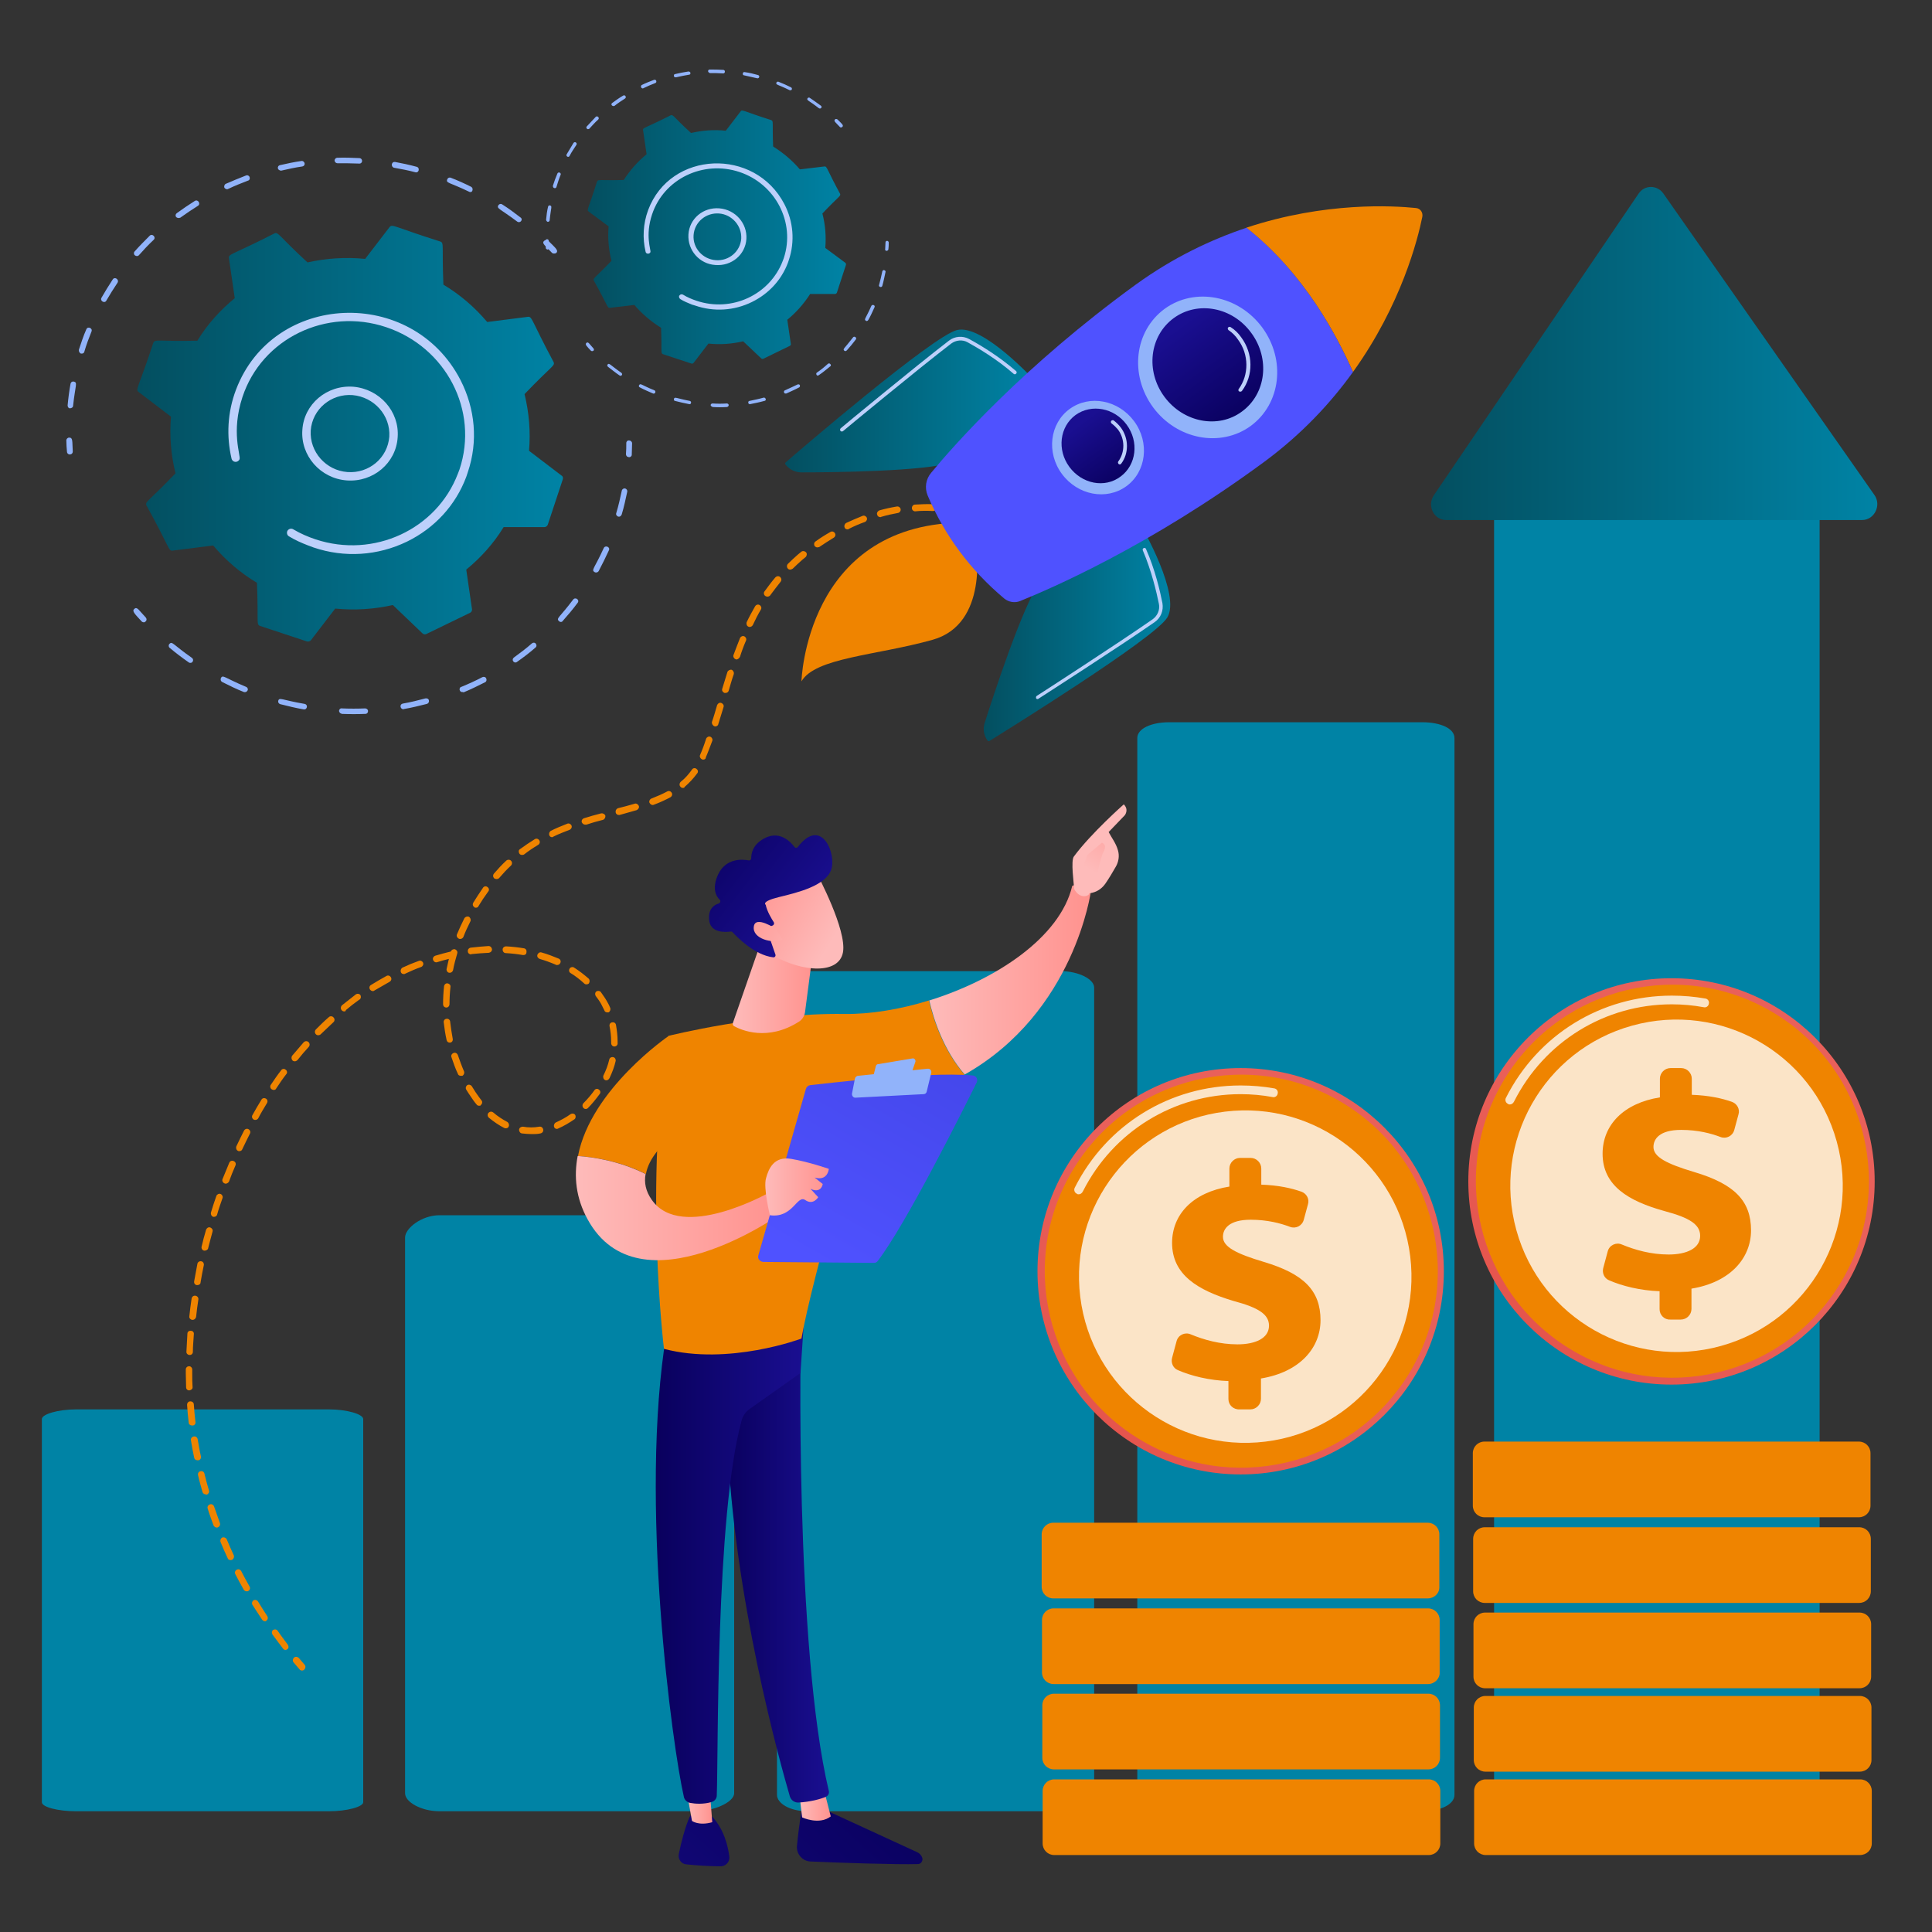 <?xml version="1.0" encoding="utf-8"?>
<!-- Generator: Adobe Illustrator 24.1.3, SVG Export Plug-In . SVG Version: 6.00 Build 0)  -->
<svg version="1.1" id="Calque_1" xmlns="http://www.w3.org/2000/svg" xmlns:xlink="http://www.w3.org/1999/xlink" x="0px" y="0px"
	 viewBox="0 0 600 600" style="enable-background:new 0 0 600 600;" xml:space="preserve">
<rect x="0" y="0" width="600" height="600" fill="#333333" stroke="none"/>
<style type="text/css">
	.st0{fill:#91B3FA;}
	.st1{fill:url(#SVGID_1_);}
	.st2{fill:#BDD0FB;}
	.st3{fill:url(#SVGID_2_);}
	.st4{fill:#0083A5;}
	.st5{fill:url(#SVGID_3_);}
	.st6{fill:url(#SVGID_4_);}
	.st7{fill:#EF8400;}
	.st8{opacity:0.78;fill:#FFFFFF;}
	.st9{fill:url(#SVGID_5_);}
	.st10{fill:url(#SVGID_6_);}
	.st11{fill:url(#SVGID_7_);}
	.st12{fill:url(#SVGID_8_);}
	.st13{fill:url(#SVGID_9_);}
	.st14{fill:url(#SVGID_10_);}
	.st15{fill:url(#SVGID_11_);}
	.st16{fill:url(#SVGID_12_);}
	.st17{fill:url(#SVGID_13_);}
	.st18{fill:url(#SVGID_14_);}
	.st19{fill:url(#SVGID_15_);}
	.st20{fill:url(#SVGID_16_);}
	.st21{fill:url(#SVGID_17_);}
	.st22{fill:url(#SVGID_18_);}
	.st23{fill:url(#SVGID_19_);}
	.st24{fill:url(#SVGID_20_);}
	.st25{fill:url(#SVGID_21_);}
	.st26{fill:url(#SVGID_22_);}
	.st27{fill:url(#SVGID_23_);}
	.st28{fill:url(#SVGID_24_);}
	.st29{fill:url(#SVGID_25_);}
	.st30{fill:url(#SVGID_26_);}
</style>
<g>
	<g>
		<g>
			<g>
				<path class="st0" d="M21.4,141.1c-0.3-0.1-0.6-0.4-0.6-0.8c-0.1-1.2-0.2-2.3-0.2-3.5c0-0.5,0.4-0.9,0.9-0.9
					c1.2,0,0.9,1.2,1.1,4.3c0,0.5-0.3,0.9-0.8,0.9C21.7,141.2,21.5,141.1,21.4,141.1z"/>
				<path class="st0" d="M21,125.9c0.2-2.2,0.5-4.5,0.9-6.7c0.1-0.5,0.5-0.8,1-0.7c1.3,0.3,0.5,1-0.2,7.5c0,0.5-0.5,0.8-1,0.8
					C21.3,126.8,21,126.4,21,125.9z M24.5,108.6c0.7-2.1,1.4-4.3,2.3-6.3c0.4-1.1,2.1-0.4,1.6,0.7c-0.8,2-1.6,4.1-2.2,6.2
					c-0.1,0.5-0.6,0.7-1.1,0.6C24.7,109.6,24.4,109.1,24.5,108.6z M31.5,92.5c1.1-1.9,2.3-3.9,3.5-5.7c0.6-1,2.1,0,1.5,1
					c-1.2,1.8-2.4,3.7-3.5,5.6C32.5,94.3,31,93.5,31.5,92.5z M41.9,79.3c-0.4-0.3-0.4-0.9-0.1-1.2c1.5-1.7,3.1-3.3,4.7-4.9
					c0.8-0.8,2.1,0.5,1.2,1.3c-1.6,1.5-3.1,3.1-4.6,4.8C42.8,79.6,42.3,79.6,41.9,79.3z M54.7,67.4c-0.3-0.4-0.2-0.9,0.2-1.2
					c1.8-1.3,3.7-2.6,5.6-3.8c1-0.6,1.9,0.9,1,1.5c-1.9,1.2-3.7,2.4-5.5,3.7C55.5,67.8,55,67.7,54.7,67.4z M70.2,58.7
					c-0.2-0.1-0.4-0.2-0.5-0.4c-0.2-0.4,0-1,0.4-1.2c2.1-0.9,4.2-1.8,6.3-2.6c0.5-0.2,1,0.1,1.1,0.5c0.2,0.4,0,1-0.5,1.1
					c-2.1,0.8-4.1,1.6-6.2,2.6C70.7,58.8,70.4,58.8,70.2,58.7z M86.9,52.9c-0.3-0.1-0.5-0.3-0.6-0.6c-0.1-0.5,0.2-0.9,0.6-1
					c2.2-0.5,4.5-1,6.7-1.3c0.5-0.1,0.9,0.3,1,0.7c0.1,0.5-0.2,0.9-0.7,1c-2.2,0.3-4.4,0.8-6.6,1.3C87.3,53,87.1,53,86.9,52.9z
					 M103.9,49.9c0-0.5,0.4-0.9,0.8-0.9c2.3-0.1,4.6,0,6.9,0.1c1.2,0.1,1.1,1.8-0.1,1.7c-2.2-0.1-4.5-0.1-6.7-0.1
					C104.4,50.7,104,50.4,103.9,49.9z M160.6,68.8c-5.3-4-6.5-4-5.8-5.1c0.3-0.4,0.8-0.5,1.2-0.2c1.9,1.2,3.8,2.6,5.6,4
					C162.6,68.1,161.6,69.5,160.6,68.8z M121.7,51c0.1-0.5,0.5-0.8,1-0.7c2.2,0.4,4.5,0.9,6.7,1.5c1.1,0.3,0.7,2-0.4,1.7
					c-2.2-0.6-4.4-1-6.6-1.4C121.9,52,121.6,51.5,121.7,51z M145.6,59.5c-6-2.9-7.2-2.6-6.7-3.8c0.3-0.8,1.2-0.5,1.1-0.5
					c2.1,0.8,4.3,1.8,6.3,2.8c0.4,0.2,0.6,0.7,0.4,1.2C146.6,59.6,146.1,59.8,145.6,59.5z"/>
				<path class="st0" d="M171.4,78.5c-2-2.2-3.3-2.9-2.4-3.7c0.3-0.3,0.9-0.3,1.3,0c2.2,2.2,3.3,3,2.4,3.8
					C172.3,78.8,171.7,78.8,171.4,78.5z"/>
			</g>
			<g>
				<path class="st0" d="M195,141.9c-0.4-0.1-0.6-0.5-0.6-0.9c0.1-1.1,0.1-2.3,0.1-3.4c0-0.5,0.4-0.9,0.9-0.8c0.5,0,0.9,0.4,0.9,0.9
					c0,1.2-0.1,2.3-0.1,3.5c0,0.5-0.4,0.8-0.9,0.8C195.2,141.9,195.1,141.9,195,141.9z"/>
				<path class="st0" d="M75.7,214.9c-2.3-0.9-4.5-2-6.7-3.1c-0.4-0.2-0.6-0.7-0.4-1.2c0.6-1.2,1.1-0.1,7.8,2.7
					c0.5,0.2,0.7,0.7,0.5,1.1C76.5,215.2,75.6,214.9,75.7,214.9z M86.4,217.7c0.3-1.3,1.1-0.3,8.2,0.9c0.5,0.1,0.8,0.5,0.7,1
					c-0.1,0.5-0.5,0.8-1,0.7c-2.4-0.4-4.8-1-7.2-1.6C86.6,218.6,86.3,218.1,86.4,217.7z M58.6,205.7c-2-1.4-4-2.9-5.9-4.5
					c-0.4-0.3-0.4-0.9-0.1-1.2c0.9-1,1.1,0.2,7,4.3c0.4,0.3,0.5,0.8,0.2,1.2C59.6,205.9,59,206,58.6,205.7z M105.9,221.6
					c-0.3-0.1-0.6-0.5-0.6-0.8c0-0.5,0.4-0.9,0.9-0.8c2.4,0.1,4.8,0.1,7.2,0c0.5,0,0.9,0.4,0.9,0.8c0,0.5-0.3,0.9-0.8,0.9
					c-2.4,0.1-4.9,0.1-7.4,0C106.1,221.6,106,221.6,105.9,221.6z M125,220.2c-0.3-0.1-0.5-0.3-0.6-0.7c-0.1-0.5,0.2-0.9,0.7-1
					c2.4-0.4,4.7-1,7-1.6c0.5-0.1,1,0.1,1.1,0.6c0.1,0.5-0.1,0.9-0.6,1.1c-2.4,0.6-4.8,1.2-7.2,1.6
					C125.3,220.3,125.2,220.3,125,220.2z M143.3,214.9c-0.2-0.1-0.4-0.2-0.5-0.5c-0.2-0.4,0-1,0.5-1.1c2.2-0.9,4.4-1.9,6.5-3
					c0.4-0.2,1-0.1,1.2,0.4c0.2,0.4,0.1,1-0.4,1.2c-2.2,1.1-4.4,2.2-6.6,3.1C143.7,214.9,143.5,214.9,143.3,214.9z M159.8,205.7
					c-0.2-0.1-0.3-0.2-0.4-0.3c-0.3-0.4-0.2-0.9,0.2-1.2c1.9-1.4,3.8-2.8,5.6-4.4c0.4-0.3,0.9-0.3,1.2,0.1c0.3,0.4,0.3,0.9-0.1,1.2
					c-1.8,1.6-3.8,3.1-5.8,4.5C160.4,205.7,160.1,205.8,159.8,205.7z M173.6,192.9c-1-0.9,0.2-1.1,4.4-6.7c0.7-0.9,2.1,0.1,1.4,1
					c-1.4,1.9-3,3.8-4.6,5.6C174.6,193.2,174,193.3,173.6,192.9z M184.7,177.7c-1.2-0.7-0.1-1.1,2.8-7.5c0.5-1,2.1-0.3,1.6,0.7
					c-1,2.2-2.1,4.4-3.2,6.5C185.6,177.8,185.1,177.9,184.7,177.7z M191.9,160.4c-0.4-0.2-0.7-0.6-0.5-1.1c0.7-2.3,1.2-4.6,1.7-6.9
					c0.1-0.5,0.6-0.8,1-0.7c0.5,0.1,0.8,0.6,0.7,1c-0.5,2.3-1,4.7-1.7,7C192.9,160.3,192.4,160.6,191.9,160.4
					C192,160.4,191.9,160.4,191.9,160.4z"/>
				<path class="st0" d="M44,193c-2.1-2.3-3.1-3.2-2.3-3.9c0.9-0.8,1.4,0.4,3.6,2.7c0.3,0.4,0.3,0.9-0.1,1.2
					C44.9,193.4,44.3,193.3,44,193z"/>
			</g>
			<g>
				<linearGradient id="SVGID_1_" gradientUnits="userSpaceOnUse" x1="42.645" y1="134.683" x2="174.716" y2="134.683">
					<stop  offset="4.467905e-03" style="stop-color:#034F60"/>
					<stop  offset="1" style="stop-color:#0083A5"/>
				</linearGradient>
				<path class="st1" d="M53.6,171l12.6-1.6c3.8,4.5,8.4,8.5,13.6,11.6c0.5,12.1-0.3,13,1,13.4l14.5,4.8c0.4,0.1,0.9,0,1.2-0.3
					l7.6-9.9c6.1,0.6,12.1,0.2,17.9-1.1l9.2,8.8c0.3,0.3,0.8,0.4,1.2,0.2l13.6-6.6c0.4-0.2,0.6-0.6,0.6-1l-1.8-12.4
					c4.5-3.7,8.5-8.1,11.6-13.2l12.7,0c0.4,0,0.8-0.3,1-0.7l4.7-14.2c0.1-0.4,0-0.9-0.4-1.1l-10.1-7.7c0.5-6,0-11.9-1.4-17.6
					c8.4-8.8,9.6-8.8,9-10c-7-13.1-6.6-14.2-8-14l-12.6,1.6c-3.8-4.5-8.4-8.5-13.6-11.6c-0.5-12.1,0.3-13-1-13.4
					c-14.5-4.6-14.8-5.5-15.7-4.5l-7.6,9.9c-6.1-0.6-12.1-0.2-17.9,1.1c-9-8.3-9.1-9.6-10.3-9c-13.3,6.8-14.3,6.3-14.1,7.7l1.8,12.4
					c-4.5,3.7-8.5,8.1-11.6,13.2c-12.1,0.3-13.2-0.6-13.7,0.7C43,120.5,42,120.9,43,121.7l10.1,7.7c-0.5,6,0,11.9,1.4,17.6
					c-8.4,8.8-9.6,8.8-9,10C52.7,170,52.3,171.2,53.6,171z"/>
				<g>
					<path class="st2" d="M93.9,133.5c0.5-8,7.6-14,15.8-13.4c8.2,0.7,14.4,7.7,13.8,15.7c-0.5,8-7.6,14-15.8,13.4l0,0
						C99.5,148.6,93.3,141.5,93.9,133.5z M107.8,147.9L107.8,147.9L107.8,147.9z M109.5,122.7c-6.6-0.5-12.5,4.3-13,11
						c-0.4,6.6,4.7,12.4,11.4,12.9c6.7,0.5,12.5-4.4,13-11C121.3,129,116.2,123.3,109.5,122.7z"/>
				</g>
				<path class="st2" d="M95.7,169.4L95.7,169.4c-2.1-0.8-4.1-1.7-5.9-2.8c-0.6-0.3-0.8-1-0.6-1.6c0-0.1,0.1-0.1,0.1-0.2
					c0.4-0.6,1.2-0.8,1.8-0.4c2.2,1.3,4.5,2.3,6.9,3.1l0,0c18.1,6,37.6-3.1,44.2-20.4c0.2-0.4,0.3-0.9,0.5-1.3
					c6.1-18.3-4.2-38-22.8-44.2c-18.5-6.2-38.6,3.5-44.6,21.7c-3.6,10.9-0.5,18.1-0.9,19.3c-0.5,1.2-2.2,1.1-2.5-0.2
					c-1.6-6.9-1.3-14.3,1.4-21.4c11.5-30.3,54.6-32.2,69.7-3c4.6,9,5.5,19.1,2.3,28.6c-0.2,0.5-0.3,1-0.5,1.5
					c-3.3,8.8-9.8,15.9-18.4,20.1c-9.1,4.4-19.4,5.1-29.1,1.8C96.7,169.8,96.2,169.6,95.7,169.4z"/>
			</g>
		</g>
		<g>
			<g>
				<path class="st0" d="M169.8,77.4c-0.2-0.1-0.3-0.2-0.3-0.5c-0.1-0.7-0.1-1.4-0.1-2.1c0-0.3,0.2-0.5,0.5-0.5
					c0.7,0,0.5,0.7,0.7,2.6c0,0.3-0.2,0.5-0.5,0.6C170,77.5,169.9,77.5,169.8,77.4z"/>
				<path class="st0" d="M169.6,68.2c0.1-1.3,0.3-2.7,0.6-4c0.1-0.3,0.3-0.5,0.6-0.4c0.8,0.2,0.3,0.6-0.1,4.6c0,0.3-0.3,0.5-0.6,0.5
					C169.8,68.8,169.6,68.5,169.6,68.2z M171.7,57.7c0.4-1.3,0.9-2.6,1.4-3.8c0.3-0.7,1.3-0.2,1,0.4c-0.5,1.2-0.9,2.5-1.3,3.8
					c-0.1,0.3-0.4,0.4-0.7,0.3C171.8,58.3,171.7,58,171.7,57.7z M176,47.9c0.7-1.2,1.4-2.3,2.1-3.5c0.4-0.6,1.3,0,0.9,0.6
					c-0.7,1.1-1.5,2.2-2.1,3.4C176.6,49.1,175.6,48.5,176,47.9z M182.3,40c-0.2-0.2-0.3-0.5-0.1-0.7c0.9-1,1.9-2,2.8-3
					c0.5-0.5,1.3,0.3,0.8,0.8c-1,0.9-1.9,1.9-2.8,2.9C182.8,40.1,182.5,40.2,182.3,40z M190,32.7c-0.2-0.2-0.1-0.6,0.1-0.7
					c1.1-0.8,2.2-1.6,3.4-2.3c0.6-0.4,1.2,0.5,0.6,0.9c-1.1,0.7-2.3,1.5-3.3,2.3C190.5,33,190.2,32.9,190,32.7z M199.4,27.4
					c-0.1,0-0.2-0.1-0.3-0.3c-0.1-0.3,0-0.6,0.2-0.7c1.2-0.6,2.5-1.1,3.8-1.6c0.3-0.1,0.6,0,0.7,0.3c0.1,0.3,0,0.6-0.3,0.7
					c-1.3,0.5-2.5,1-3.7,1.6C199.7,27.5,199.6,27.5,199.4,27.4z M209.6,24c-0.2-0.1-0.3-0.2-0.3-0.4c-0.1-0.3,0.1-0.6,0.4-0.6
					c1.3-0.3,2.7-0.6,4.1-0.8c0.3,0,0.6,0.2,0.6,0.4c0.1,0.3-0.1,0.6-0.4,0.6c-1.3,0.2-2.7,0.5-4,0.8C209.8,24,209.7,24,209.6,24z
					 M219.9,22.1c0-0.3,0.2-0.5,0.5-0.5c1.4,0,2.8,0,4.2,0.1c0.7,0,0.7,1.1,0,1.1c-1.4-0.1-2.7-0.1-4.1-0.1
					C220.2,22.6,219.9,22.4,219.9,22.1z M254.3,33.6c-3.2-2.5-3.9-2.4-3.5-3.1c0.2-0.2,0.5-0.3,0.7-0.1c1.2,0.8,2.3,1.6,3.4,2.4
					C255.5,33.2,254.9,34,254.3,33.6z M230.7,22.8c0-0.3,0.3-0.5,0.6-0.4c1.4,0.2,2.7,0.5,4.1,0.9c0.7,0.2,0.4,1.2-0.3,1
					c-1.3-0.3-2.7-0.6-4-0.9C230.8,23.4,230.6,23.1,230.7,22.8z M245.2,28c-3.6-1.8-4.3-1.6-4.1-2.3c0.2-0.5,0.8-0.3,0.7-0.3
					c1.3,0.5,2.6,1.1,3.8,1.7c0.3,0.1,0.4,0.4,0.3,0.7C245.8,28,245.5,28.1,245.2,28z"/>
				<path class="st0" d="M260.8,39.4c-1.2-1.3-2-1.8-1.5-2.3c0.2-0.2,0.5-0.2,0.8,0c1.3,1.3,2,1.8,1.5,2.3
					C261.4,39.6,261,39.7,260.8,39.4z"/>
			</g>
			<g>
				<path class="st0" d="M275.2,77.9c-0.2-0.1-0.4-0.3-0.3-0.5c0-0.7,0.1-1.4,0.1-2.1c0-0.3,0.2-0.5,0.5-0.5c0.3,0,0.5,0.3,0.5,0.5
					c0,0.7,0,1.4-0.1,2.1c0,0.3-0.3,0.5-0.6,0.5C275.3,77.9,275.2,77.9,275.2,77.9z"/>
				<path class="st0" d="M202.8,122.2c-1.4-0.6-2.8-1.2-4.1-1.9c-0.3-0.1-0.4-0.5-0.2-0.7c0.4-0.7,0.7,0,4.7,1.6
					c0.3,0.1,0.4,0.4,0.3,0.7C203.3,122.4,202.7,122.2,202.8,122.2z M209.3,123.9c0.2-0.8,0.7-0.2,4.9,0.6c0.3,0.1,0.5,0.3,0.4,0.6
					c0,0.3-0.3,0.5-0.6,0.4c-1.5-0.3-2.9-0.6-4.4-1C209.4,124.5,209.2,124.2,209.3,123.9z M192.4,116.6c-1.2-0.8-2.4-1.8-3.6-2.7
					c-0.2-0.2-0.3-0.5-0.1-0.7c0.5-0.6,0.7,0.1,4.3,2.6c0.2,0.2,0.3,0.5,0.1,0.7C193,116.7,192.7,116.8,192.4,116.6z M221.1,126.3
					c-0.2-0.1-0.4-0.3-0.4-0.5c0-0.3,0.3-0.5,0.6-0.5c1.5,0.1,2.9,0.1,4.4,0c0.3,0,0.6,0.2,0.6,0.5c0,0.3-0.2,0.5-0.5,0.6
					c-1.5,0.1-3,0.1-4.5,0C221.2,126.3,221.2,126.3,221.1,126.3z M232.7,125.5c-0.2-0.1-0.3-0.2-0.3-0.4c-0.1-0.3,0.1-0.6,0.4-0.6
					c1.4-0.3,2.9-0.6,4.3-1c0.3-0.1,0.6,0.1,0.7,0.4c0.1,0.3-0.1,0.6-0.4,0.6c-1.4,0.4-2.9,0.7-4.4,1
					C232.9,125.5,232.8,125.5,232.7,125.5z M243.8,122.2c-0.1,0-0.2-0.1-0.3-0.3c-0.1-0.3,0-0.6,0.3-0.7c1.3-0.6,2.7-1.2,3.9-1.8
					c0.3-0.1,0.6,0,0.7,0.2c0.1,0.3,0,0.6-0.2,0.7c-1.3,0.7-2.7,1.3-4,1.9C244,122.2,243.9,122.2,243.8,122.2z M253.8,116.6
					c-0.1,0-0.2-0.1-0.2-0.2c-0.2-0.2-0.1-0.6,0.1-0.7c1.2-0.8,2.3-1.7,3.4-2.7c0.2-0.2,0.6-0.2,0.8,0.1c0.2,0.2,0.2,0.6-0.1,0.7
					c-1.1,0.9-2.3,1.9-3.5,2.7C254.2,116.6,254,116.7,253.8,116.6z M262.2,108.9c-0.6-0.5,0.1-0.7,2.7-4.1c0.4-0.6,1.3,0.1,0.9,0.6
					c-0.9,1.2-1.8,2.3-2.8,3.4C262.7,109.1,262.4,109.1,262.2,108.9z M268.9,99.6c-0.7-0.4,0-0.7,1.7-4.6c0.3-0.6,1.3-0.2,1,0.4
					c-0.6,1.3-1.2,2.7-1.9,3.9C269.5,99.7,269.1,99.8,268.9,99.6z M273.3,89.1c-0.3-0.1-0.4-0.4-0.3-0.6c0.4-1.4,0.7-2.8,1-4.2
					c0.1-0.3,0.3-0.5,0.6-0.4c0.3,0.1,0.5,0.3,0.4,0.6c-0.3,1.4-0.6,2.9-1,4.3C273.9,89.1,273.6,89.2,273.3,89.1
					C273.3,89.2,273.3,89.2,273.3,89.1z"/>
				<path class="st0" d="M183.5,108.9c-1.3-1.4-1.9-1.9-1.4-2.4c0.6-0.5,0.9,0.3,2.2,1.7c0.2,0.2,0.2,0.6,0,0.7
					C184.1,109.1,183.7,109.1,183.5,108.9z"/>
			</g>
			<g>
				<linearGradient id="SVGID_2_" gradientUnits="userSpaceOnUse" x1="182.724" y1="73.546" x2="262.846" y2="73.546">
					<stop  offset="4.467905e-03" style="stop-color:#034F60"/>
					<stop  offset="1" style="stop-color:#0083A5"/>
				</linearGradient>
				<path class="st3" d="M189.4,95.6l7.6-0.9c2.3,2.7,5.1,5.1,8.3,7.1c0.3,7.4-0.2,7.9,0.6,8.2l8.8,2.9c0.3,0.1,0.5,0,0.7-0.2l4.6-6
					c3.7,0.4,7.3,0.1,10.8-0.7l5.6,5.3c0.2,0.2,0.5,0.2,0.7,0.1l8.2-4c0.2-0.1,0.4-0.4,0.3-0.6l-1.1-7.5c2.7-2.2,5.1-4.9,7.1-8
					l7.7,0c0.3,0,0.5-0.2,0.6-0.4l2.8-8.6c0.1-0.3,0-0.5-0.2-0.7l-6.2-4.6c0.3-3.6,0-7.2-0.9-10.7c5.1-5.4,5.8-5.4,5.5-6.1
					c-4.3-7.9-4-8.6-4.9-8.5l-7.6,0.9c-2.3-2.7-5.1-5.1-8.3-7.1c-0.3-7.4,0.2-7.9-0.6-8.2c-8.8-2.8-9-3.4-9.5-2.7l-4.6,6
					c-3.7-0.4-7.3-0.1-10.8,0.7c-5.5-5-5.5-5.8-6.3-5.5c-8.1,4.1-8.7,3.8-8.6,4.6l1.1,7.5c-2.7,2.2-5.1,4.9-7.1,8
					c-7.3,0.2-8-0.3-8.3,0.5c-2.7,8.6-3.3,8.8-2.6,9.3l6.2,4.6c-0.3,3.6,0,7.2,0.9,10.7c-5.1,5.3-5.8,5.4-5.5,6.1
					C188.8,95,188.6,95.7,189.4,95.6z"/>
				<g>
					<path class="st2" d="M213.8,72.8c0.3-4.9,4.6-8.5,9.6-8.1c5,0.4,8.7,4.7,8.4,9.5c-0.3,4.9-4.6,8.5-9.6,8.1l0,0
						C217.2,82,213.5,77.7,213.8,72.8z M222.2,81.6L222.2,81.6L222.2,81.6z M223.3,66.3c-4-0.3-7.6,2.6-7.9,6.7
						c-0.3,4,2.8,7.5,6.9,7.8c4.1,0.3,7.6-2.7,7.9-6.7C230.4,70.1,227.3,66.6,223.3,66.3z"/>
				</g>
				<path class="st2" d="M214.9,94.6L214.9,94.6c-1.2-0.5-2.5-1-3.6-1.7c-0.3-0.2-0.5-0.6-0.4-1c0,0,0-0.1,0.1-0.1
					c0.2-0.4,0.7-0.5,1.1-0.3c1.3,0.8,2.7,1.4,4.2,1.9l0,0c11,3.7,22.8-1.9,26.8-12.4c0.1-0.3,0.2-0.5,0.3-0.8
					c3.7-11.1-2.6-23.1-13.8-26.8c-11.2-3.7-23.4,2.1-27.1,13.2c-2.2,6.6-0.3,11-0.5,11.7c-0.3,0.7-1.4,0.6-1.5-0.1
					c-1-4.2-0.8-8.7,0.8-13c6.9-18.4,33.1-19.5,42.3-1.8c2.8,5.4,3.3,11.6,1.4,17.3c-0.1,0.3-0.2,0.6-0.3,0.9
					c-2,5.3-5.9,9.6-11.2,12.2c-5.5,2.7-11.8,3.1-17.6,1.1C215.5,94.8,215.2,94.7,214.9,94.6z"/>
			</g>
		</g>
	</g>
	<g>
		<g>
			<path class="st4" d="M216,377.4h-79.5c-5.6,0-10.7,4.1-10.7,6.9v172.6c0,2.8,5.1,5.6,10.7,5.6H216c5.6,0,12-2.8,12-5.6V384.3
				C228.1,381.5,221.6,377.4,216,377.4z"/>
		</g>
		<g>
			<path class="st4" d="M112.8,440.7c0-1.5-5-3-10.6-3H23.6c-5.6,0-10.6,1.5-10.6,3v119c0,1.5,5,2.8,10.6,2.8h78.6
				c5.6,0,10.6-1.4,10.6-2.8V440.7z"/>
		</g>
		<g>
			<path class="st4" d="M565.1,158.3c0-3.6-6-6.3-11.6-6.3h-79.6c-5.6,0-9.9,2.7-9.9,6.3V555c0,3.6,4.3,7.5,9.9,7.5h79.6
				c5.6,0,11.6-4,11.6-7.5V158.3z"/>
		</g>
		<g>
			<path class="st4" d="M339.8,306.7c0-2.6-4.8-5.1-10.4-5.1h-78.6c-5.6,0-9.5,2.4-9.5,5.1v250.7c0,2.6,3.9,5.1,9.5,5.1h78.6
				c5.6,0,10.4-2.4,10.4-5.1V306.7z"/>
		</g>
		<g>
			<path class="st4" d="M451.7,229.2c0-3-4.4-4.9-10-4.9h-78.6c-5.6,0-9.9,2-9.9,4.9v328.2c0,3,4.3,5.1,9.9,5.1h78.6
				c5.6,0,10-2.1,10-5.1V229.2z"/>
		</g>
		<g>
			<linearGradient id="SVGID_3_" gradientUnits="userSpaceOnUse" x1="444.386" y1="109.818" x2="583" y2="109.818">
				<stop  offset="4.467905e-03" style="stop-color:#034F60"/>
				<stop  offset="1" style="stop-color:#0083A5"/>
			</linearGradient>
			<path class="st5" d="M445.3,153.8l63.6-93.7c1.8-2.7,5.7-2.7,7.6-0.1l65.6,93.7c2.3,3.2,0,7.8-3.8,7.8H449.1
				C445.3,161.5,443.1,157.1,445.3,153.8z"/>
		</g>
	</g>
	<g>
		<g>
			<linearGradient id="SVGID_4_" gradientUnits="userSpaceOnUse" x1="432.842" y1="467.048" x2="517.414" y2="368.884">
				<stop  offset="0" style="stop-color:#E1473D"/>
				<stop  offset="1" style="stop-color:#E9605A"/>
			</linearGradient>
			<circle class="st6" cx="519.1" cy="366.9" r="63.1"/>
			
				<ellipse transform="matrix(0.526 -0.851 0.851 0.526 -65.901 615.602)" class="st7" cx="519.1" cy="366.9" rx="61" ry="61"/>
			<path class="st8" d="M468.9,343c-0.2,0-0.4,0-0.6-0.2c-0.7-0.3-1-1.2-0.6-1.9c9.9-19.6,29.6-31.7,51.5-31.7c3.5,0,7,0.3,10.4,0.9
				c0.8,0.1,1.3,0.9,1.1,1.6c-0.1,0.8-0.9,1.3-1.6,1.1c-3.2-0.6-6.6-0.9-9.9-0.9c-20.8,0-39.6,11.6-49,30.2
				C469.9,342.7,469.4,343,468.9,343z"/>
			
				<ellipse transform="matrix(0.964 -0.267 0.267 0.964 -79.408 152.287)" class="st8" cx="520.5" cy="368.2" rx="51.6" ry="51.6"/>
			<g>
				<path class="st7" d="M515.4,406.6V401c-5.9-0.2-11.6-1.6-15.7-3.4c-1.5-0.6-2.2-2.3-1.8-3.8l1.4-5.2c0.5-1.9,2.6-2.9,4.4-2.1
					c4.1,1.7,9.1,3.1,14.5,3.1c5.6,0,9.8-1.9,9.8-5.8c0-3.5-3.2-5.6-11.1-7.7c-11.2-3.1-19.2-7.9-19.2-17.8
					c0-8.9,6.5-15.7,17.8-17.5V335c0-1.8,1.5-3.3,3.3-3.3h3.3c1.8,0,3.3,1.5,3.3,3.3v5c5.4,0.2,9.4,1.1,12.5,2.2
					c1.6,0.6,2.5,2.3,2,3.9l-1.3,4.8c-0.5,1.9-2.5,2.9-4.3,2.2c-2.9-1.1-7-2.2-12.2-2.2c-6.7,0-8.6,2.8-8.6,5.3
					c0,3.1,4,5.2,12.7,7.8c12.4,3.7,17.6,8.9,17.6,18.1c0,8.5-6.3,16.1-18.5,18.1v6.3c0,1.8-1.5,3.3-3.3,3.3h-3.3
					C516.9,409.9,515.4,408.4,515.4,406.6z"/>
			</g>
		</g>
		<path class="st7" d="M577.3,471.2H461c-2,0-3.6-1.6-3.6-3.6v-16.3c0-2,1.6-3.6,3.6-3.6h116.3c2,0,3.6,1.6,3.6,3.6v16.3
			C580.9,469.6,579.3,471.2,577.3,471.2z"/>
		<path class="st7" d="M577.4,497.8H461.1c-2,0-3.6-1.6-3.6-3.6v-16.3c0-2,1.6-3.6,3.6-3.6h116.3c2,0,3.6,1.6,3.6,3.6v16.3
			C581,496.2,579.4,497.8,577.4,497.8z"/>
		<path class="st7" d="M577.5,524.3H461.2c-2,0-3.6-1.6-3.6-3.6v-16.3c0-2,1.6-3.6,3.6-3.6h116.3c2,0,3.6,1.6,3.6,3.6v16.3
			C581.1,522.7,579.5,524.3,577.5,524.3z"/>
		<path class="st7" d="M577.6,550.2H461.3c-2,0-3.6-1.6-3.6-3.6v-16.3c0-2,1.6-3.6,3.6-3.6h116.3c2,0,3.6,1.6,3.6,3.6v16.3
			C581.2,548.6,579.6,550.2,577.6,550.2z"/>
		<path class="st7" d="M577.6,576.1H461.4c-2,0-3.6-1.6-3.6-3.6v-16.3c0-2,1.6-3.6,3.6-3.6h116.3c2,0,3.6,1.6,3.6,3.6v16.3
			C581.3,574.5,579.7,576.1,577.6,576.1z"/>
	</g>
	<g>
		<g>
			<linearGradient id="SVGID_5_" gradientUnits="userSpaceOnUse" x1="299.001" y1="494.993" x2="383.573" y2="396.829">
				<stop  offset="0" style="stop-color:#E1473D"/>
				<stop  offset="1" style="stop-color:#E9605A"/>
			</linearGradient>
			<circle class="st9" cx="385.3" cy="394.8" r="63.1"/>
			
				<ellipse transform="matrix(0.526 -0.851 0.851 0.526 -153.149 515.003)" class="st7" cx="385.3" cy="394.8" rx="61" ry="61"/>
			<path class="st8" d="M335,370.9c-0.2,0-0.4,0-0.6-0.2c-0.7-0.3-1-1.2-0.6-1.9c9.9-19.6,29.6-31.7,51.5-31.7c3.5,0,7,0.3,10.4,0.9
				c0.8,0.1,1.3,0.9,1.1,1.6c-0.1,0.8-0.9,1.3-1.6,1.1c-3.2-0.6-6.6-0.9-9.9-0.9c-20.8,0-39.6,11.6-49,30.2
				C336,370.6,335.5,370.9,335,370.9z"/>
			
				<ellipse transform="matrix(0.993 -0.122 0.122 0.993 -45.509 50.205)" class="st8" cx="386.6" cy="396.2" rx="51.6" ry="51.6"/>
			<g>
				<path class="st7" d="M381.5,434.5v-5.6c-5.9-0.2-11.6-1.6-15.7-3.4c-1.5-0.6-2.2-2.3-1.8-3.8l1.4-5.2c0.5-1.9,2.6-2.9,4.4-2.1
					c4.1,1.7,9.1,3.1,14.5,3.1c5.6,0,9.8-1.9,9.8-5.8c0-3.5-3.2-5.6-11.1-7.7C372,400.7,364,395.9,364,386c0-8.9,6.5-15.7,17.8-17.5
					v-5.6c0-1.8,1.5-3.3,3.3-3.3h3.3c1.8,0,3.3,1.5,3.3,3.3v5c5.4,0.2,9.4,1.1,12.5,2.2c1.6,0.6,2.5,2.3,2,3.9l-1.3,4.8
					c-0.5,1.9-2.5,2.9-4.3,2.2c-2.9-1.1-7-2.2-12.2-2.2c-6.7,0-8.6,2.8-8.6,5.3c0,3.1,4,5.2,12.7,7.8c12.4,3.7,17.6,8.9,17.6,18.1
					c0,8.5-6.3,16.1-18.5,18.1v6.3c0,1.8-1.5,3.3-3.3,3.3h-3.3C383,437.8,381.5,436.3,381.5,434.5z"/>
			</g>
		</g>
		<path class="st7" d="M443.4,496.4H327.1c-2,0-3.6-1.6-3.6-3.6v-16.3c0-2,1.6-3.6,3.6-3.6h116.3c2,0,3.6,1.6,3.6,3.6v16.3
			C447.1,494.8,445.4,496.4,443.4,496.4z"/>
		<path class="st7" d="M443.5,523H327.2c-2,0-3.6-1.6-3.6-3.6v-16.3c0-2,1.6-3.6,3.6-3.6h116.3c2,0,3.6,1.6,3.6,3.6v16.3
			C447.2,521.3,445.5,523,443.5,523z"/>
		<path class="st7" d="M443.6,549.5H327.3c-2,0-3.6-1.6-3.6-3.6v-16.3c0-2,1.6-3.6,3.6-3.6h116.3c2,0,3.6,1.6,3.6,3.6v16.3
			C447.2,547.9,445.6,549.5,443.6,549.5z"/>
		<path class="st7" d="M443.7,576.1H327.4c-2,0-3.6-1.6-3.6-3.6v-16.3c0-2,1.6-3.6,3.6-3.6h116.3c2,0,3.6,1.6,3.6,3.6v16.3
			C447.3,574.5,445.7,576.1,443.7,576.1z"/>
	</g>
	<g>
		<path class="st7" d="M93.8,518.8c-0.3,0-0.6-0.1-0.8-0.4c-0.6-0.7-1.2-1.4-1.8-2.1c-0.4-0.4-0.3-1.1,0.1-1.5
			c0.4-0.4,1.1-0.3,1.5,0.1c0.6,0.7,1.2,1.4,1.8,2.1c0.4,0.4,0.3,1.1-0.1,1.5C94.3,518.7,94.1,518.8,93.8,518.8z"/>
		<path class="st7" d="M88.7,512.4c-0.3,0-0.6-0.1-0.8-0.4c-1.1-1.5-2.2-2.9-3.3-4.4c-0.3-0.5-0.2-1.1,0.2-1.4
			c0.5-0.3,1.1-0.2,1.4,0.2c1,1.5,2.1,2.9,3.2,4.4c0.3,0.5,0.3,1.1-0.2,1.4C89.1,512.3,88.9,512.4,88.7,512.4z M82.3,503.5
			c-0.3,0-0.7-0.2-0.9-0.5c-1-1.5-2-3.1-3-4.6c-0.3-0.5-0.1-1.1,0.3-1.4c0.5-0.3,1.1-0.1,1.4,0.3c0.9,1.5,1.9,3.1,2.9,4.6
			c0.3,0.5,0.2,1.1-0.3,1.4C82.7,503.5,82.5,503.5,82.3,503.5z M76.6,494.2c-0.4,0-0.7-0.2-0.9-0.5c-0.9-1.6-1.8-3.2-2.6-4.8
			c-0.3-0.5-0.1-1.1,0.4-1.4c0.5-0.3,1.1-0.1,1.4,0.4c0.8,1.6,1.7,3.2,2.6,4.8c0.3,0.5,0.1,1.1-0.4,1.4
			C76.9,494.2,76.8,494.2,76.6,494.2z M71.6,484.5c-0.4,0-0.8-0.2-0.9-0.6c-0.8-1.7-1.5-3.3-2.2-5c-0.2-0.5,0-1.1,0.5-1.4
			c0.5-0.2,1.1,0,1.4,0.5c0.7,1.7,1.4,3.3,2.2,5c0.2,0.5,0,1.1-0.5,1.4C71.9,484.5,71.7,484.5,71.6,484.5z M67.3,474.4
			c-0.4,0-0.8-0.3-1-0.7c-0.6-1.7-1.3-3.5-1.8-5.2c-0.2-0.5,0.1-1.1,0.7-1.3c0.5-0.2,1.1,0.1,1.3,0.7c0.6,1.7,1.2,3.4,1.8,5.1
			c0.2,0.5-0.1,1.1-0.6,1.3C67.6,474.4,67.4,474.4,67.3,474.4z M63.9,464.1c-0.4,0-0.9-0.3-1-0.7c-0.5-1.8-1-3.5-1.4-5.3
			c-0.1-0.6,0.2-1.1,0.8-1.2c0.6-0.1,1.1,0.2,1.2,0.8c0.4,1.7,0.9,3.5,1.4,5.2c0.2,0.5-0.2,1.1-0.7,1.3
			C64.1,464.1,64,464.1,63.9,464.1z M61.3,453.5c-0.5,0-0.9-0.3-1-0.8c-0.4-1.8-0.7-3.6-1-5.4c-0.1-0.6,0.3-1.1,0.9-1.2
			c0.6-0.1,1.1,0.3,1.2,0.9c0.3,1.8,0.6,3.6,1,5.3c0.1,0.6-0.2,1.1-0.8,1.2C61.4,453.5,61.3,453.5,61.3,453.5z M59.6,442.7
			c-0.5,0-1-0.4-1-0.9c-0.2-1.8-0.4-3.6-0.5-5.5c0-0.6,0.4-1.1,1-1.1c0.6,0,1.1,0.4,1.1,1c0.1,1.8,0.3,3.6,0.5,5.4
			c0.1,0.6-0.3,1.1-0.9,1.1C59.7,442.7,59.6,442.7,59.6,442.7z M58.8,431.8c-0.6,0-1-0.4-1-1c0-1.4-0.1-2.8-0.1-4.2
			c0-0.4,0-0.9,0-1.3c0-0.6,0.5-1,1-1c0.6,0,1,0.5,1,1c0,0.4,0,0.9,0,1.3c0,1.4,0,2.8,0.1,4.1C59.9,431.3,59.4,431.7,58.8,431.8
			C58.8,431.8,58.8,431.8,58.8,431.8z M58.9,420.8C58.9,420.8,58.9,420.8,58.9,420.8c-0.6,0-1.1-0.5-1-1.1c0.1-1.8,0.2-3.7,0.3-5.5
			c0-0.6,0.5-1,1.1-0.9c0.6,0,1,0.5,0.9,1.1c-0.1,1.8-0.3,3.6-0.3,5.4C59.9,420.4,59.5,420.8,58.9,420.8z M59.8,409.9
			c0,0-0.1,0-0.1,0c-0.6-0.1-1-0.6-0.9-1.1c0.2-1.8,0.4-3.6,0.7-5.5c0.1-0.6,0.6-1,1.2-0.9c0.6,0.1,1,0.6,0.9,1.2
			c-0.3,1.8-0.5,3.6-0.7,5.4C60.7,409.6,60.3,409.9,59.8,409.9z M61.3,399.1c-0.1,0-0.1,0-0.2,0c-0.6-0.1-0.9-0.6-0.8-1.2
			c0.3-1.8,0.7-3.6,1-5.4c0.1-0.6,0.7-0.9,1.2-0.8c0.6,0.1,0.9,0.7,0.8,1.2c-0.4,1.8-0.7,3.6-1,5.3
			C62.3,398.8,61.8,399.1,61.3,399.1z M63.6,388.4c-0.1,0-0.2,0-0.2,0c-0.6-0.1-0.9-0.7-0.8-1.2c0.4-1.8,0.9-3.6,1.4-5.3
			c0.2-0.5,0.7-0.9,1.3-0.7c0.5,0.2,0.9,0.7,0.7,1.3c-0.5,1.7-0.9,3.5-1.4,5.3C64.5,388.1,64,388.4,63.6,388.4z M66.5,377.9
			c-0.1,0-0.2,0-0.3,0c-0.5-0.2-0.8-0.7-0.7-1.3c0.5-1.7,1.1-3.5,1.7-5.2c0.2-0.5,0.8-0.8,1.3-0.6c0.5,0.2,0.8,0.8,0.6,1.3
			c-0.6,1.7-1.2,3.4-1.7,5.2C67.3,377.6,66.9,377.9,66.5,377.9z M70.1,367.6c-0.1,0-0.2,0-0.4-0.1c-0.5-0.2-0.8-0.8-0.6-1.3
			c0.7-1.7,1.4-3.4,2.1-5.1c0.2-0.5,0.8-0.8,1.4-0.5c0.5,0.2,0.8,0.8,0.5,1.4c-0.7,1.6-1.4,3.3-2,5
			C70.9,367.3,70.5,367.6,70.1,367.6z M74.3,357.5c-0.1,0-0.3,0-0.4-0.1c-0.5-0.2-0.7-0.9-0.5-1.4c0.8-1.7,1.6-3.3,2.4-4.9
			c0.3-0.5,0.9-0.7,1.4-0.4c0.5,0.3,0.7,0.9,0.4,1.4c-0.8,1.6-1.6,3.2-2.4,4.9C75.1,357.3,74.7,357.5,74.3,357.5z M165.1,352.2
			c-1,0-2-0.1-3-0.2c-0.6-0.1-0.9-0.6-0.9-1.2c0.1-0.6,0.6-0.9,1.2-0.9c1.7,0.3,3.4,0.3,5.1,0c0.6-0.1,1.1,0.3,1.2,0.9
			c0.1,0.6-0.3,1.1-0.9,1.2C167,352.2,166,352.2,165.1,352.2z M173,350.6c-0.4,0-0.8-0.2-0.9-0.6c-0.2-0.5,0-1.1,0.5-1.4
			c1.5-0.7,3.1-1.5,4.6-2.6c0.5-0.3,1.1-0.2,1.4,0.2c0.3,0.5,0.2,1.1-0.2,1.4c-1.6,1.1-3.3,2.1-4.9,2.8
			C173.3,350.5,173.1,350.6,173,350.6z M157.1,350.4c-0.2,0-0.3,0-0.5-0.1c-1.6-0.8-3.2-1.9-4.8-3.2c-0.4-0.4-0.5-1-0.1-1.5
			c0.4-0.4,1-0.5,1.5-0.1c1.4,1.2,2.8,2.1,4.3,2.9c0.5,0.3,0.7,0.9,0.5,1.4C157.9,350.2,157.5,350.4,157.1,350.4z M79.3,347.8
			c-0.2,0-0.3,0-0.5-0.1c-0.5-0.3-0.7-0.9-0.4-1.4c0.9-1.6,1.8-3.2,2.8-4.8c0.3-0.5,0.9-0.6,1.4-0.3c0.5,0.3,0.6,0.9,0.3,1.4
			c-0.9,1.5-1.9,3.1-2.7,4.7C80,347.6,79.7,347.8,79.3,347.8z M181.9,344.4c-0.3,0-0.5-0.1-0.7-0.3c-0.4-0.4-0.4-1.1,0-1.5
			c1.2-1.2,2.4-2.6,3.4-4c0.3-0.5,1-0.6,1.4-0.2c0.5,0.3,0.6,1,0.2,1.4c-1.1,1.5-2.3,3-3.6,4.3C182.4,344.3,182.2,344.4,181.9,344.4
			z M148.8,343.4c-0.3,0-0.6-0.1-0.8-0.4c-0.7-0.8-1.3-1.7-1.9-2.6c-0.4-0.6-0.9-1.3-1.3-2c-0.3-0.5-0.1-1.1,0.3-1.4
			c0.5-0.3,1.1-0.1,1.4,0.3c0.4,0.6,0.8,1.3,1.2,1.9c0.6,0.9,1.2,1.7,1.8,2.5c0.4,0.4,0.3,1.1-0.2,1.5
			C149.3,343.4,149,343.4,148.8,343.4z M85,338.5c-0.2,0-0.4-0.1-0.6-0.2c-0.5-0.3-0.6-1-0.3-1.4c1-1.5,2.1-3.1,3.2-4.5
			c0.3-0.5,1-0.6,1.4-0.2c0.5,0.3,0.6,1,0.2,1.4c-1.1,1.4-2.1,2.9-3.1,4.4C85.7,338.3,85.4,338.5,85,338.5z M188.3,335.5
			c-0.2,0-0.3,0-0.4-0.1c-0.5-0.2-0.7-0.9-0.5-1.4c0.8-1.6,1.4-3.2,1.8-4.9c0.1-0.6,0.7-0.9,1.2-0.8c0.6,0.1,0.9,0.7,0.8,1.2
			c-0.4,1.8-1.1,3.6-1.9,5.3C189,335.3,188.7,335.5,188.3,335.5z M143.1,334.1c-0.4,0-0.8-0.2-0.9-0.6c-0.8-1.7-1.4-3.4-2-5.2
			c-0.2-0.5,0.1-1.1,0.7-1.3c0.5-0.2,1.1,0.1,1.3,0.7c0.6,1.7,1.2,3.4,1.9,5c0.2,0.5,0,1.1-0.5,1.4
			C143.4,334.1,143.3,334.1,143.1,334.1z M91.5,329.6c-0.2,0-0.5-0.1-0.6-0.2c-0.4-0.4-0.5-1-0.2-1.5c1.2-1.4,2.4-2.8,3.6-4.2
			c0.4-0.4,1-0.5,1.5-0.1c0.4,0.4,0.5,1,0.1,1.5c-1.2,1.3-2.4,2.7-3.5,4.1C92.1,329.5,91.8,329.6,91.5,329.6z M190.8,325
			C190.8,325,190.8,325,190.8,325c-0.6,0-1-0.5-1-1.1c0-0.2,0-0.3,0-0.5c0-1.6-0.2-3.2-0.5-4.7c-0.1-0.6,0.2-1.1,0.8-1.2
			c0.6-0.1,1.1,0.2,1.2,0.8c0.3,1.7,0.5,3.4,0.5,5.1c0,0.2,0,0.4,0,0.5C191.9,324.5,191.4,325,190.8,325z M139.7,323.8
			c-0.5,0-0.9-0.3-1-0.8c-0.4-1.8-0.7-3.7-0.9-5.5c-0.1-0.6,0.4-1.1,0.9-1.1c0.6-0.1,1.1,0.4,1.1,0.9c0.2,1.8,0.5,3.6,0.8,5.3
			c0.1,0.6-0.2,1.1-0.8,1.2C139.9,323.7,139.8,323.8,139.7,323.8z M98.8,321.5c-0.3,0-0.5-0.1-0.7-0.3c-0.4-0.4-0.4-1.1,0-1.5
			c1.3-1.3,2.6-2.6,4-3.8c0.4-0.4,1.1-0.4,1.5,0.1c0.4,0.4,0.4,1.1-0.1,1.5c-1.3,1.2-2.6,2.5-3.9,3.7
			C99.4,321.4,99.1,321.5,98.8,321.5z M188.6,314.4c-0.4,0-0.8-0.2-0.9-0.6c-0.3-0.7-0.7-1.3-1-2c-0.5-0.9-1.1-1.7-1.7-2.5
			c-0.3-0.5-0.2-1.1,0.2-1.4c0.5-0.3,1.1-0.2,1.4,0.2c0.6,0.9,1.3,1.8,1.8,2.7c0.4,0.7,0.8,1.4,1.1,2.2c0.2,0.5,0,1.1-0.5,1.4
			C188.9,314.4,188.8,314.4,188.6,314.4z M106.9,314.1c-0.3,0-0.6-0.1-0.8-0.4c-0.4-0.4-0.3-1.1,0.1-1.5c1.4-1.1,2.8-2.2,4.2-3.3
			l0.1-0.1c0.5-0.3,1.1-0.2,1.4,0.2c0.3,0.5,0.2,1.1-0.2,1.4l-0.2,0.1c-1.4,1-2.8,2.1-4.1,3.2C107.4,314.1,107.1,314.1,106.9,314.1z
			 M138.6,312.9L138.6,312.9c-0.6,0-1-0.5-1-1c0-1.8,0.1-3.7,0.3-5.6c0.1-0.6,0.6-1,1.1-0.9c0.6,0.1,1,0.6,0.9,1.1
			c-0.2,1.8-0.3,3.6-0.3,5.3C139.6,312.4,139.2,312.9,138.6,312.9z M115.8,307.8c-0.3,0-0.7-0.2-0.9-0.5c-0.3-0.5-0.2-1.1,0.3-1.4
			c1.6-1,3.2-1.9,4.8-2.8c0.5-0.3,1.1-0.1,1.4,0.4c0.3,0.5,0.1,1.1-0.4,1.4c-1.6,0.9-3.1,1.8-4.7,2.7
			C116.2,307.7,116,307.8,115.8,307.8z M182.1,305.7c-0.3,0-0.5-0.1-0.7-0.3c-1.3-1.2-2.7-2.3-4.2-3.2c-0.5-0.3-0.6-0.9-0.3-1.4
			c0.3-0.5,1-0.6,1.4-0.3c1.6,1,3.1,2.2,4.5,3.4c0.4,0.4,0.4,1,0.1,1.5C182.7,305.6,182.4,305.7,182.1,305.7z M125.4,302.5
			c-0.4,0-0.8-0.2-0.9-0.6c-0.2-0.5,0-1.1,0.5-1.4c1.7-0.8,3.4-1.5,5.1-2.1c0.5-0.2,1.1,0.1,1.3,0.6c0.2,0.5-0.1,1.1-0.6,1.3
			c-1.7,0.6-3.3,1.3-5,2.1C125.7,302.5,125.5,302.5,125.4,302.5z M139.7,302.1c-0.1,0-0.1,0-0.2,0c-0.6-0.1-0.9-0.7-0.8-1.2
			c0.2-1,0.5-2.1,0.7-3.1c-1.2,0.3-2.4,0.6-3.6,1c-0.5,0.2-1.1-0.1-1.3-0.7c-0.2-0.5,0.1-1.1,0.7-1.3c1.6-0.5,3.2-0.9,4.8-1.3
			c0.2-0.5,0.7-0.8,1.3-0.7c0.5,0.2,0.9,0.7,0.7,1.3c-0.5,1.7-1,3.5-1.3,5.2C140.6,301.7,140.2,302.1,139.7,302.1z M173,299.7
			c-0.1,0-0.3,0-0.4-0.1c-1.6-0.7-3.3-1.3-5-1.8c-0.5-0.2-0.9-0.7-0.7-1.3c0.2-0.5,0.7-0.9,1.3-0.7c1.8,0.5,3.6,1.2,5.3,1.9
			c0.5,0.2,0.8,0.8,0.5,1.4C173.8,299.5,173.4,299.7,173,299.7z M162.6,296.6c-0.1,0-0.1,0-0.2,0c-1.7-0.3-3.5-0.5-5.3-0.6
			c-0.6,0-1-0.5-1-1.1c0-0.6,0.5-1,1.1-1c1.9,0.1,3.7,0.3,5.5,0.6c0.6,0.1,0.9,0.6,0.8,1.2C163.5,296.3,163.1,296.6,162.6,296.6z
			 M146.3,296.4c-0.5,0-1-0.4-1-0.9c-0.1-0.6,0.3-1.1,0.9-1.2c1.9-0.2,3.7-0.4,5.5-0.5c0.6,0,1,0.4,1.1,1c0,0.6-0.4,1-1,1.1
			c-1.8,0.1-3.6,0.2-5.4,0.4C146.3,296.4,146.3,296.4,146.3,296.4z M142.9,291.6c-0.1,0-0.3,0-0.4-0.1c-0.5-0.2-0.8-0.8-0.6-1.3
			c0.7-1.7,1.5-3.4,2.3-5c0.3-0.5,0.9-0.7,1.4-0.5c0.5,0.3,0.7,0.9,0.5,1.4c-0.8,1.6-1.6,3.3-2.2,4.9
			C143.7,291.4,143.3,291.6,142.9,291.6z M147.8,281.9c-0.2,0-0.4,0-0.5-0.2c-0.5-0.3-0.6-0.9-0.3-1.4c0.9-1.5,2-3.1,3-4.6
			c0.3-0.5,1-0.6,1.4-0.2c0.5,0.3,0.6,1,0.2,1.4c-1.1,1.5-2.1,3-3,4.5C148.5,281.7,148.2,281.9,147.8,281.9z M154.2,273
			c-0.2,0-0.5-0.1-0.7-0.2c-0.4-0.4-0.5-1-0.1-1.5c1.2-1.4,2.5-2.8,3.8-4c0.4-0.4,1.1-0.4,1.5,0c0.4,0.4,0.4,1.1,0,1.5
			c-1.3,1.2-2.5,2.5-3.7,3.9C154.8,272.9,154.5,273,154.2,273z M162.1,265.5c-0.3,0-0.6-0.1-0.8-0.4c-0.3-0.5-0.3-1.1,0.2-1.4
			c1.5-1.1,3-2.1,4.6-3.1c0.5-0.3,1.1-0.1,1.4,0.4c0.3,0.5,0.1,1.1-0.4,1.4c-1.5,0.9-3,1.9-4.4,3
			C162.5,265.5,162.3,265.5,162.1,265.5z M171.5,260c-0.4,0-0.8-0.2-0.9-0.6c-0.2-0.5,0-1.1,0.5-1.4c1.6-0.8,3.3-1.5,5.1-2.2
			c0.5-0.2,1.1,0.1,1.3,0.6c0.2,0.5-0.1,1.1-0.6,1.3c-1.8,0.7-3.4,1.3-5,2.1C171.8,259.9,171.6,260,171.5,260z M181.7,256.1
			c-0.4,0-0.8-0.3-1-0.7c-0.2-0.5,0.1-1.1,0.7-1.3c1.6-0.5,3.3-1,5.3-1.5c0.5-0.1,1.1,0.2,1.3,0.7c0.1,0.5-0.2,1.1-0.7,1.3
			c-2,0.5-3.7,1-5.2,1.5C181.9,256.1,181.8,256.1,181.7,256.1z M192.2,253.1c-0.5,0-0.9-0.3-1-0.8c-0.1-0.6,0.2-1.1,0.7-1.3
			c1.7-0.4,3.5-0.9,5.2-1.4c0.5-0.2,1.1,0.2,1.3,0.7c0.2,0.5-0.2,1.1-0.7,1.3c-1.8,0.5-3.6,1-5.3,1.5
			C192.4,253.1,192.3,253.1,192.2,253.1z M202.7,250c-0.4,0-0.8-0.3-1-0.7c-0.2-0.5,0.1-1.1,0.6-1.3c1.8-0.7,3.4-1.4,4.9-2.2
			c0.5-0.3,1.1-0.1,1.4,0.4c0.3,0.5,0.1,1.1-0.4,1.4c-1.5,0.8-3.2,1.6-5.1,2.3C202.9,250,202.8,250,202.7,250z M212.1,244.7
			c-0.3,0-0.6-0.1-0.8-0.4c-0.4-0.4-0.3-1.1,0.1-1.5c1.4-1.1,2.5-2.4,3.5-3.8c0.3-0.5,1-0.6,1.4-0.2c0.5,0.3,0.6,1,0.2,1.4
			c-1.1,1.5-2.4,2.9-3.9,4.2C212.6,244.6,212.4,244.7,212.1,244.7z M218.4,235.9c-0.1,0-0.3,0-0.4-0.1c-0.5-0.2-0.8-0.8-0.6-1.3
			c0.7-1.6,1.3-3.2,1.9-5.1c0.2-0.5,0.8-0.8,1.3-0.6c0.5,0.2,0.8,0.8,0.6,1.3c-0.7,1.8-1.3,3.5-2,5.1
			C219.2,235.7,218.8,235.9,218.4,235.9z M222.1,225.6c-0.1,0-0.2,0-0.3-0.1c-0.5-0.2-0.8-0.8-0.7-1.3c0.6-1.7,1.1-3.5,1.6-5.2
			c0.2-0.5,0.7-0.9,1.3-0.7c0.5,0.2,0.9,0.7,0.7,1.3c-0.5,1.7-1.1,3.5-1.6,5.2C223,225.4,222.5,225.6,222.1,225.6z M225.3,215.2
			c-0.1,0-0.2,0-0.3,0c-0.5-0.2-0.9-0.7-0.7-1.3c0.5-1.7,1.1-3.5,1.6-5.2c0.2-0.5,0.8-0.8,1.3-0.7c0.5,0.2,0.8,0.8,0.7,1.3
			c-0.6,1.7-1.1,3.5-1.6,5.2C226.2,214.9,225.8,215.2,225.3,215.2z M228.7,204.8c-0.1,0-0.2,0-0.3-0.1c-0.5-0.2-0.8-0.8-0.6-1.3
			c0.7-1.8,1.3-3.5,2-5.2c0.2-0.5,0.8-0.8,1.3-0.6c0.5,0.2,0.8,0.8,0.6,1.3c-0.7,1.6-1.3,3.2-1.9,5.1
			C229.5,204.5,229.1,204.8,228.7,204.8z M232.8,194.7c-0.2,0-0.3,0-0.4-0.1c-0.5-0.2-0.7-0.9-0.5-1.4c0.8-1.7,1.7-3.3,2.6-4.9
			c0.3-0.5,0.9-0.7,1.4-0.4c0.5,0.3,0.7,0.9,0.4,1.4c-0.9,1.5-1.7,3.1-2.5,4.8C233.6,194.5,233.2,194.7,232.8,194.7z M238.3,185.3
			c-0.2,0-0.4-0.1-0.6-0.2c-0.5-0.3-0.6-1-0.3-1.4c1.1-1.5,2.2-3,3.4-4.4c0.4-0.4,1-0.5,1.5-0.1c0.4,0.4,0.5,1,0.1,1.5
			c-1.1,1.4-2.2,2.8-3.3,4.3C239,185.1,238.7,185.3,238.3,185.3z M245.4,176.9c-0.3,0-0.5-0.1-0.7-0.3c-0.4-0.4-0.4-1.1,0-1.5
			c1-1,2-1.9,3-2.8c0.4-0.3,0.7-0.6,1.1-0.9c0.4-0.4,1.1-0.3,1.5,0.1c0.4,0.4,0.3,1.1-0.1,1.5c-0.4,0.3-0.7,0.6-1.1,0.9
			c-1,0.9-2,1.8-2.9,2.7C245.9,176.8,245.6,176.9,245.4,176.9z M253.8,170c-0.3,0-0.6-0.2-0.8-0.4c-0.3-0.5-0.2-1.1,0.2-1.4
			c1.5-1.1,3.1-2.1,4.7-3c0.5-0.3,1.1-0.1,1.4,0.4c0.3,0.5,0.1,1.1-0.4,1.4c-1.5,0.9-3,1.9-4.5,2.9C254.2,169.9,254,170,253.8,170z
			 M263.2,164.4c-0.4,0-0.8-0.2-0.9-0.6c-0.2-0.5,0-1.1,0.5-1.4c1.7-0.8,3.4-1.5,5.1-2.2c0.5-0.2,1.1,0.1,1.3,0.6
			c0.2,0.5-0.1,1.1-0.6,1.3c-1.7,0.6-3.3,1.3-4.9,2.1C263.5,164.4,263.3,164.4,263.2,164.4z M273.4,160.6c-0.5,0-0.9-0.3-1-0.8
			c-0.2-0.5,0.2-1.1,0.7-1.3c1.8-0.5,3.6-0.9,5.4-1.2c0.6-0.1,1.1,0.3,1.2,0.8c0.1,0.6-0.3,1.1-0.8,1.2c-1.7,0.3-3.5,0.7-5.2,1.2
			C273.6,160.6,273.5,160.6,273.4,160.6z M284.2,158.8c-0.5,0-1-0.4-1-1c0-0.6,0.4-1.1,1-1.1c1.9-0.1,3.7-0.2,5.6-0.1
			c0.6,0,1,0.5,1,1.1c0,0.6-0.5,1-1.1,1C287.8,158.6,286,158.6,284.2,158.8C284.2,158.8,284.2,158.8,284.2,158.8z"/>
		<path class="st7" d="M297.9,159.6c-0.1,0-0.1,0-0.2,0c-0.9-0.2-1.8-0.3-2.7-0.5c-0.6-0.1-1-0.6-0.9-1.2c0.1-0.6,0.6-1,1.2-0.9
			c0.9,0.1,1.8,0.3,2.8,0.5c0.6,0.1,0.9,0.7,0.8,1.2C298.9,159.3,298.4,159.6,297.9,159.6z"/>
	</g>
	<g>
		<path class="st7" d="M303.1,169.5c0,0,4.1,24.3-13.5,29.2c-17.5,4.9-36.4,5.5-40.7,12.9c0,0,1.3-48.2,49.2-49.3L303.1,169.5z"/>
		<linearGradient id="SVGID_6_" gradientUnits="userSpaceOnUse" x1="305.482" y1="196.972" x2="363.446" y2="196.972">
			<stop  offset="4.467905e-03" style="stop-color:#034F60"/>
			<stop  offset="1" style="stop-color:#0083A5"/>
		</linearGradient>
		<path class="st10" d="M354.7,163.8c0,0,12.1,21,7.8,28c-4.1,6.6-50.7,35.5-55.2,38.3c-0.2,0.1-0.5,0.1-0.6-0.1l0,0
			c-1.2-1.6-1.5-3.7-0.9-5.5c2.9-9.1,11.8-36.3,17.1-43.7C329.3,171.9,354.7,163.8,354.7,163.8z"/>
		<path class="st2" d="M322.1,217.1c0.1,0,0.3,0,0.4-0.1c0.3-0.2,25.5-16.4,36.1-23.8c1.9-1.3,2.8-3.6,2.4-5.9
			c-0.7-3.6-2.3-10.5-5.1-16.8c-0.1-0.3-0.4-0.4-0.7-0.3c-0.3,0.1-0.4,0.5-0.3,0.7c2.7,6.3,4.3,13.1,5,16.6c0.4,1.8-0.4,3.7-1.9,4.8
			c-10.6,7.4-35.8,23.7-36,23.8c-0.3,0.2-0.3,0.5-0.2,0.8C321.8,217,321.9,217,322.1,217.1z"/>
		<linearGradient id="SVGID_7_" gradientUnits="userSpaceOnUse" x1="243.84" y1="124.572" x2="321.526" y2="124.572">
			<stop  offset="4.467905e-03" style="stop-color:#034F60"/>
			<stop  offset="1" style="stop-color:#0083A5"/>
		</linearGradient>
		<path class="st11" d="M321.5,118.4c0,0-16.3-17.9-24.3-15.9c-7.6,1.9-49.2,37.6-53.2,41.1c-0.2,0.2-0.2,0.4-0.1,0.6l0,0
			c1.2,1.6,3,2.5,5,2.5c9.6,0,38.2-0.3,46.8-3.1C306.2,140.2,321.5,118.4,321.5,118.4z"/>
		<path class="st2" d="M261.3,134c0.2,0,0.4,0,0.5-0.1c0.2-0.2,23.3-19.3,33.6-27.2c1.5-1.1,3.5-1.3,5.1-0.4
			c3.1,1.7,9.2,5.3,14.3,9.8c0.2,0.2,0.6,0.2,0.8-0.1c0.2-0.2,0.2-0.6-0.1-0.8c-5-4.3-10.6-7.8-14.5-9.9c-2-1.1-4.5-0.9-6.3,0.5
			c-10.3,7.9-33.4,27-33.6,27.2c-0.2,0.2-0.3,0.5-0.1,0.8C261.1,133.9,261.2,134,261.3,134z"/>
		<linearGradient id="SVGID_8_" gradientUnits="userSpaceOnUse" x1="383.878" y1="37.524" x2="436.134" y2="-128.181">
			<stop  offset="0" style="stop-color:#4F52FF"/>
			<stop  offset="1" style="stop-color:#4042E2"/>
		</linearGradient>
		<path class="st12" d="M420.2,115.5c-6.9,9.6-15.8,19.2-27.4,27.8c-36.1,26.6-67.2,39.8-76.1,43.4c-1.6,0.6-3.4,0.3-4.8-0.8
			c-10.5-8.8-18.5-19.5-23.8-32c-1-2.4-0.6-5.1,1.1-7.1c7.1-8.6,28.8-33.2,63.5-58.4c11.6-8.4,23.4-14,34.5-17.7
			C405.2,85,415.2,104.3,420.2,115.5z"/>
		<path class="st7" d="M387.1,70.7c24.5-8.1,45.6-6.8,52.6-6.1c1.4,0.1,2.3,1.4,2,2.8c-1.4,6.9-6.5,27.2-21.5,48.1
			C415.2,104.3,405.2,85,387.1,70.7z"/>
		<g>
			<path class="st0" d="M361.7,95.9c-9.4,6.9-11,20.5-3.6,30.6c7.4,10,20.9,12.6,30.3,5.8c9.4-6.9,11-20.5,3.6-30.6
				C384.6,91.7,371.1,89.1,361.7,95.9z"/>
			
				<linearGradient id="SVGID_9_" gradientUnits="userSpaceOnUse" x1="-2984.764" y1="4537.719" x2="-2948.841" y2="4537.719" gradientTransform="matrix(-0.591 -0.807 -0.807 0.591 2285.194 -4960.449)">
				<stop  offset="0" style="stop-color:#09005D"/>
				<stop  offset="1" style="stop-color:#1A0F91"/>
			</linearGradient>
			<path class="st13" d="M364.5,98.8c-7.5,5.5-8.8,16.4-2.9,24.4c5.9,8,16.7,10.1,24.1,4.6c7.5-5.5,8.8-16.4,2.9-24.4
				C382.8,95.4,372,93.3,364.5,98.8z"/>
			<path class="st2" d="M385.1,121.6c0.2,0.1,0.4,0,0.6-0.2c3.6-4.8,3.5-11.6-0.2-16.6c-0.9-1.3-2-2.4-3.3-3.2
				c-0.2-0.2-0.6-0.1-0.8,0.1c-0.2,0.2-0.1,0.6,0.1,0.8c1.2,0.8,2.2,1.8,3,3c3.4,4.6,3.4,10.9,0.2,15.3c-0.2,0.2-0.1,0.6,0.1,0.8
				C385,121.5,385,121.6,385.1,121.6z"/>
		</g>
		<g>
			<path class="st0" d="M332.2,127c-6.2,4.5-7.3,13.6-2.4,20.2c4.9,6.6,13.8,8.3,20,3.8c6.2-4.5,7.3-13.6,2.4-20.2
				C347.3,124.2,338.4,122.5,332.2,127z"/>
			
				<linearGradient id="SVGID_10_" gradientUnits="userSpaceOnUse" x1="-2978.886" y1="4580.127" x2="-2955.154" y2="4580.127" gradientTransform="matrix(-0.591 -0.807 -0.807 0.591 2285.194 -4960.449)">
				<stop  offset="0" style="stop-color:#09005D"/>
				<stop  offset="1" style="stop-color:#1A0F91"/>
			</linearGradient>
			<path class="st14" d="M334,128.9c-4.9,3.6-5.8,10.8-1.9,16.1c3.9,5.3,11,6.7,15.9,3c4.9-3.6,5.8-10.8,1.9-16.1
				C346.1,126.7,339,125.3,334,128.9z"/>
			<path class="st2" d="M347.6,144.2c0.2,0.1,0.4,0,0.6-0.2c2.4-3.2,2.4-7.8-0.1-11.2c-0.6-0.8-1.4-1.6-2.2-2.2
				c-0.2-0.2-0.6-0.1-0.8,0.1c-0.2,0.3-0.1,0.6,0.1,0.8c0.7,0.5,1.4,1.2,2,1.9c2.2,3,2.2,7,0.1,9.9c-0.2,0.2-0.1,0.6,0.1,0.8
				C347.4,144.1,347.5,144.2,347.6,144.2z"/>
		</g>
	</g>
	<g>
		<linearGradient id="SVGID_11_" gradientUnits="userSpaceOnUse" x1="284.127" y1="551.431" x2="173.568" y2="671.689">
			<stop  offset="0" style="stop-color:#09005D"/>
			<stop  offset="1" style="stop-color:#1A0F91"/>
		</linearGradient>
		<path class="st15" d="M249.2,560.4c0,0-1.1,6.5-1.7,12.9c-0.2,2.5,1.7,4.7,4.2,4.8c8.5,0.4,26.8,1,33.4,0.8c1,0,1.6-1.1,1.3-2
			c-0.3-0.8-0.9-1.4-1.6-1.7l-30.2-13.9L249.2,560.4z"/>
		<linearGradient id="SVGID_12_" gradientUnits="userSpaceOnUse" x1="248.241" y1="560.363" x2="258.062" y2="560.363">
			<stop  offset="0" style="stop-color:#FEBBBA"/>
			<stop  offset="1" style="stop-color:#FF928E"/>
		</linearGradient>
		<path class="st16" d="M248.2,556.6l0.9,7.8c0,0,5.3,2.5,8.9-0.3l-2.2-8.6L248.2,556.6z"/>
		<linearGradient id="SVGID_13_" gradientUnits="userSpaceOnUse" x1="224.955" y1="485.273" x2="257.426" y2="485.273">
			<stop  offset="0" style="stop-color:#09005D"/>
			<stop  offset="1" style="stop-color:#1A0F91"/>
		</linearGradient>
		<path class="st17" d="M248.9,410.8c-0.4,2-2.1,101,8.5,145.4c0.2,0.7-0.2,1.5-0.9,1.8c-1.6,0.7-4.8,1.6-8.6,1.8
			c-1.2,0-2.2-0.7-2.6-1.9c-3-10.3-17.5-61.9-19.4-111.1c-2.1-55.1,0-1.9,0-1.9l1.2-34L248.9,410.8z"/>
		<linearGradient id="SVGID_14_" gradientUnits="userSpaceOnUse" x1="259.325" y1="528.629" x2="148.766" y2="648.887">
			<stop  offset="0" style="stop-color:#09005D"/>
			<stop  offset="1" style="stop-color:#1A0F91"/>
		</linearGradient>
		<path class="st18" d="M214.4,563.8c0,0-1.8,3.3-3.6,12c-0.3,1.6,0.8,3.1,2.4,3.2c2.8,0.3,7.2,0.6,10.6,0.6c1.6,0,2.9-1.4,2.7-3
			c-0.4-3.2-1.6-8.4-5.3-12.4L214.4,563.8z"/>
		<linearGradient id="SVGID_15_" gradientUnits="userSpaceOnUse" x1="212.849" y1="559.859" x2="221.328" y2="559.859">
			<stop  offset="0" style="stop-color:#FEBBBA"/>
			<stop  offset="1" style="stop-color:#FF928E"/>
		</linearGradient>
		<path class="st19" d="M212.8,553.8l2.1,11.7c0,0,2.1,1.6,6.3,0.4l-1-12.6L212.8,553.8z"/>
		<linearGradient id="SVGID_16_" gradientUnits="userSpaceOnUse" x1="203.709" y1="484.21" x2="249.808" y2="484.21">
			<stop  offset="0" style="stop-color:#09005D"/>
			<stop  offset="1" style="stop-color:#1A0F91"/>
		</linearGradient>
		<path class="st20" d="M207,413.9c-8.7,52.2,1.9,129.1,5.4,144.2c0.2,0.9,1,1.6,1.9,1.8c1.6,0.3,4.2,0.5,6.8-0.3
			c0.9-0.3,1.5-1.1,1.5-2c0.5-12.2-0.4-86.8,7.7-116.4c0.4-1.5,1.3-2.8,2.6-3.7l15.7-11.1l1.2-18L207,413.9z"/>
		<g>
			<path class="st7" d="M262.2,314.9c-25.9-0.4-54.6,6.8-54.6,6.8c-7.7,45.1-1.4,97.2-1.4,97.2c20.1,5.3,42.7-3.2,42.7-3.2
				c3.3-18.9,18.9-71.9,18.9-71.9c12.7-1.6,23.1-5.2,31.7-10.1c-6.6-7.6-9.7-17.3-11-23C279.5,313.5,270.2,315,262.2,314.9z"/>
			<linearGradient id="SVGID_17_" gradientUnits="userSpaceOnUse" x1="288.652" y1="304.16" x2="338.823" y2="304.16">
				<stop  offset="0" style="stop-color:#FEBBBA"/>
				<stop  offset="1" style="stop-color:#FF928E"/>
			</linearGradient>
			<path class="st21" d="M338.8,276.7c-2.5-3.1-5.8-1.6-5.8-1.6c-3.8,16.1-23.8,29.2-44.4,35.6c1.3,5.7,4.4,15.4,11,23
				C333.8,314.4,338.8,276.7,338.8,276.7z"/>
		</g>
		<g>
			
				<linearGradient id="SVGID_18_" gradientUnits="userSpaceOnUse" x1="7010.131" y1="295.75" x2="7043.797" y2="372.348" gradientTransform="matrix(-1 0 0 1 7337.778 0)">
				<stop  offset="0" style="stop-color:#FEBBBA"/>
				<stop  offset="1" style="stop-color:#FF928E"/>
			</linearGradient>
			<path class="st22" d="M338.2,277.4c0.3,0.8-2.8,2.1-4.6-1.3c-0.1-1.7-1.1-8.8-0.1-10.1c5.3-7.2,15.5-16.2,15.5-16.2
				c1.7,1.7,0.3,3.4,0.3,3.4l-5,5.2c1,1.9,2.3,3.5,2.9,5.7c0.5,1.7,0.2,3.6-0.7,5.1c-0.9,1.6-2.1,3.6-3.2,5.2
				C341.2,277.4,338.2,277.4,338.2,277.4z"/>
			<linearGradient id="SVGID_19_" gradientUnits="userSpaceOnUse" x1="338.582" y1="270.241" x2="352.63" y2="248.643">
				<stop  offset="0" style="stop-color:#FEBBBA"/>
				<stop  offset="1" style="stop-color:#FF928E"/>
			</linearGradient>
			<path class="st23" d="M342.2,261.7l-4.5,3.8l-1.4,3.8l4,4.5c0,0,1.4-7.6,2.4-9.2C343.6,262.9,343.1,262.1,342.2,261.7z"/>
		</g>
		<path class="st7" d="M217.6,346.8l-9.9-25.1c0,0-24.2,16.5-28.2,37.3c4.6,0.3,12.9,1.5,21.1,5.6
			C202.3,354.8,217.6,346.8,217.6,346.8z"/>
		<linearGradient id="SVGID_20_" gradientUnits="userSpaceOnUse" x1="178.868" y1="375.226" x2="242.36" y2="375.226">
			<stop  offset="0" style="stop-color:#FEBBBA"/>
			<stop  offset="1" style="stop-color:#FF928E"/>
		</linearGradient>
		<path class="st24" d="M238.8,370.4c0,0-27.2,15.4-36.4,2.2c-1.9-2.7-2.4-5.4-1.9-8c-8.2-4.1-16.5-5.3-21.1-5.6
			c-1.2,6.3-0.6,13,3.1,19.7c16.1,29.4,59.8-1.6,59.8-1.6L238.8,370.4z"/>
		<g>
			<linearGradient id="SVGID_21_" gradientUnits="userSpaceOnUse" x1="247.814" y1="389.516" x2="302.052" y2="294.353">
				<stop  offset="0" style="stop-color:#4F52FF"/>
				<stop  offset="1" style="stop-color:#4042E2"/>
			</linearGradient>
			<path class="st25" d="M235.5,389.9l14.8-51.8c0.2-0.6,0.7-1,1.3-1.1c2.7-0.3,10.5-1.2,19.5-2c10.8-0.9,23.4-1.7,31-1
				c1.1,0.1,1.7,1.2,1.2,2.2c-4.3,8.7-21.9,43.9-30.7,55.4c-0.3,0.4-0.7,0.6-1.2,0.6l-34.4-0.3C235.9,391.8,235.2,390.8,235.5,389.9
				z"/>
			<path class="st0" d="M272.6,330.5l10.8-1.8c0.6-0.1,1,0.5,0.9,1l-1.1,3.2c-0.1,0.3-0.3,0.5-0.6,0.5l-10.4,1.4
				c-0.5,0.1-1-0.4-0.9-0.9l0.7-2.8C272.1,330.8,272.3,330.5,272.6,330.5z"/>
			<path class="st0" d="M264.6,339.6l0.9-4.6c0.1-0.5,0.5-0.8,0.9-0.9l21.7-2.2c0.7-0.1,1.3,0.6,1.1,1.3l-1.4,5.8
				c-0.1,0.5-0.5,0.8-1,0.8l-21.2,1.1C265,340.9,264.5,340.3,264.6,339.6z"/>
			<linearGradient id="SVGID_22_" gradientUnits="userSpaceOnUse" x1="237.646" y1="368.569" x2="257.426" y2="368.569">
				<stop  offset="0" style="stop-color:#FEBBBA"/>
				<stop  offset="1" style="stop-color:#FF928E"/>
			</linearGradient>
			<path class="st26" d="M239.1,377.4c0,0-2.1-8.5-1.2-11.5c0.8-3,2.5-6.9,7.8-6c5.4,0.9,11.7,3.1,11.7,3.1s-0.3,3.9-4.4,2.7l2.5,2
				c0,0-0.4,3.1-3.8,1.5l2.4,2.6c0,0-1.5,2.6-4,0.9C247.5,370.9,246.3,378.4,239.1,377.4z"/>
		</g>
		<linearGradient id="SVGID_23_" gradientUnits="userSpaceOnUse" x1="227.621" y1="307.349" x2="252.723" y2="307.349">
			<stop  offset="0" style="stop-color:#FEBBBA"/>
			<stop  offset="1" style="stop-color:#FF928E"/>
		</linearGradient>
		<path class="st27" d="M235.9,293.8l-8.3,23.9c-0.1,0.4,0,0.8,0.4,1c2.2,1.2,10.4,4.8,20.1-1.4c1-0.6,1.7-1.7,1.9-2.9l2.7-20.7
			H235.9z"/>
		<g>
			
				<linearGradient id="SVGID_24_" gradientUnits="userSpaceOnUse" x1="-5790.827" y1="-1784.336" x2="-5800.207" y2="-1815.275" gradientTransform="matrix(0.746 -0.666 0.666 0.746 5766.84 -2233.617)">
				<stop  offset="0" style="stop-color:#FEBBBA"/>
				<stop  offset="1" style="stop-color:#FF928E"/>
			</linearGradient>
			<path class="st28" d="M253.9,271.7c0,0,9.1,17.1,7.9,24c-1.2,6.9-12.4,6.4-22.2,0.8l-6.9-18.4L253.9,271.7z"/>
			
				<linearGradient id="SVGID_25_" gradientUnits="userSpaceOnUse" x1="-5799.29" y1="-1838.243" x2="-5791.443" y2="-1793.488" gradientTransform="matrix(0.746 -0.666 0.666 0.746 5766.84 -2233.617)">
				<stop  offset="0" style="stop-color:#09005D"/>
				<stop  offset="1" style="stop-color:#1A0F91"/>
			</linearGradient>
			<path class="st29" d="M240,287.4c0.4-0.2,0.5-0.7,0.3-1c-0.7-1.1-2.1-3.4-2.5-5.4c0,0-1.6-1,4.1-2.4c5.8-1.4,14.4-3.5,16.2-8.4
				c1.8-4.8-2.9-16.8-10.3-7.2c-0.3,0.4-0.8,0.4-1.1,0c-1.2-1.6-4.4-4.9-8.8-2.9c-4.1,1.9-4.6,4.9-4.6,6.4c0,0.5-0.4,0.8-0.8,0.7
				c-2.1-0.4-7.1-0.7-9.5,4.4c-1.9,4.2-0.7,6.7,0.5,7.8c0.4,0.4,0.2,1-0.3,1.2c-1.4,0.4-3.2,1.6-3,4.8c0.2,4.5,5.2,4.1,6.7,3.9
				c0.2,0,0.5,0,0.6,0.2c1.2,1.3,6.7,7.1,12.6,7.8c0.5,0.1,0.9-0.4,0.7-0.9l-2.6-7.5c-0.1-0.3,0-0.7,0.4-0.9L240,287.4z"/>
			
				<linearGradient id="SVGID_26_" gradientUnits="userSpaceOnUse" x1="-5800.416" y1="-1784.48" x2="-5808.855" y2="-1812.317" gradientTransform="matrix(0.746 -0.666 0.666 0.746 5766.84 -2233.617)">
				<stop  offset="0" style="stop-color:#FEBBBA"/>
				<stop  offset="1" style="stop-color:#FF928E"/>
			</linearGradient>
			<path class="st30" d="M241,288.5c0,0-6.5-4.4-6.9-0.7c-0.5,3.7,5.8,5.4,8.9,4L241,288.5z"/>
		</g>
	</g>
</g>
</svg>
